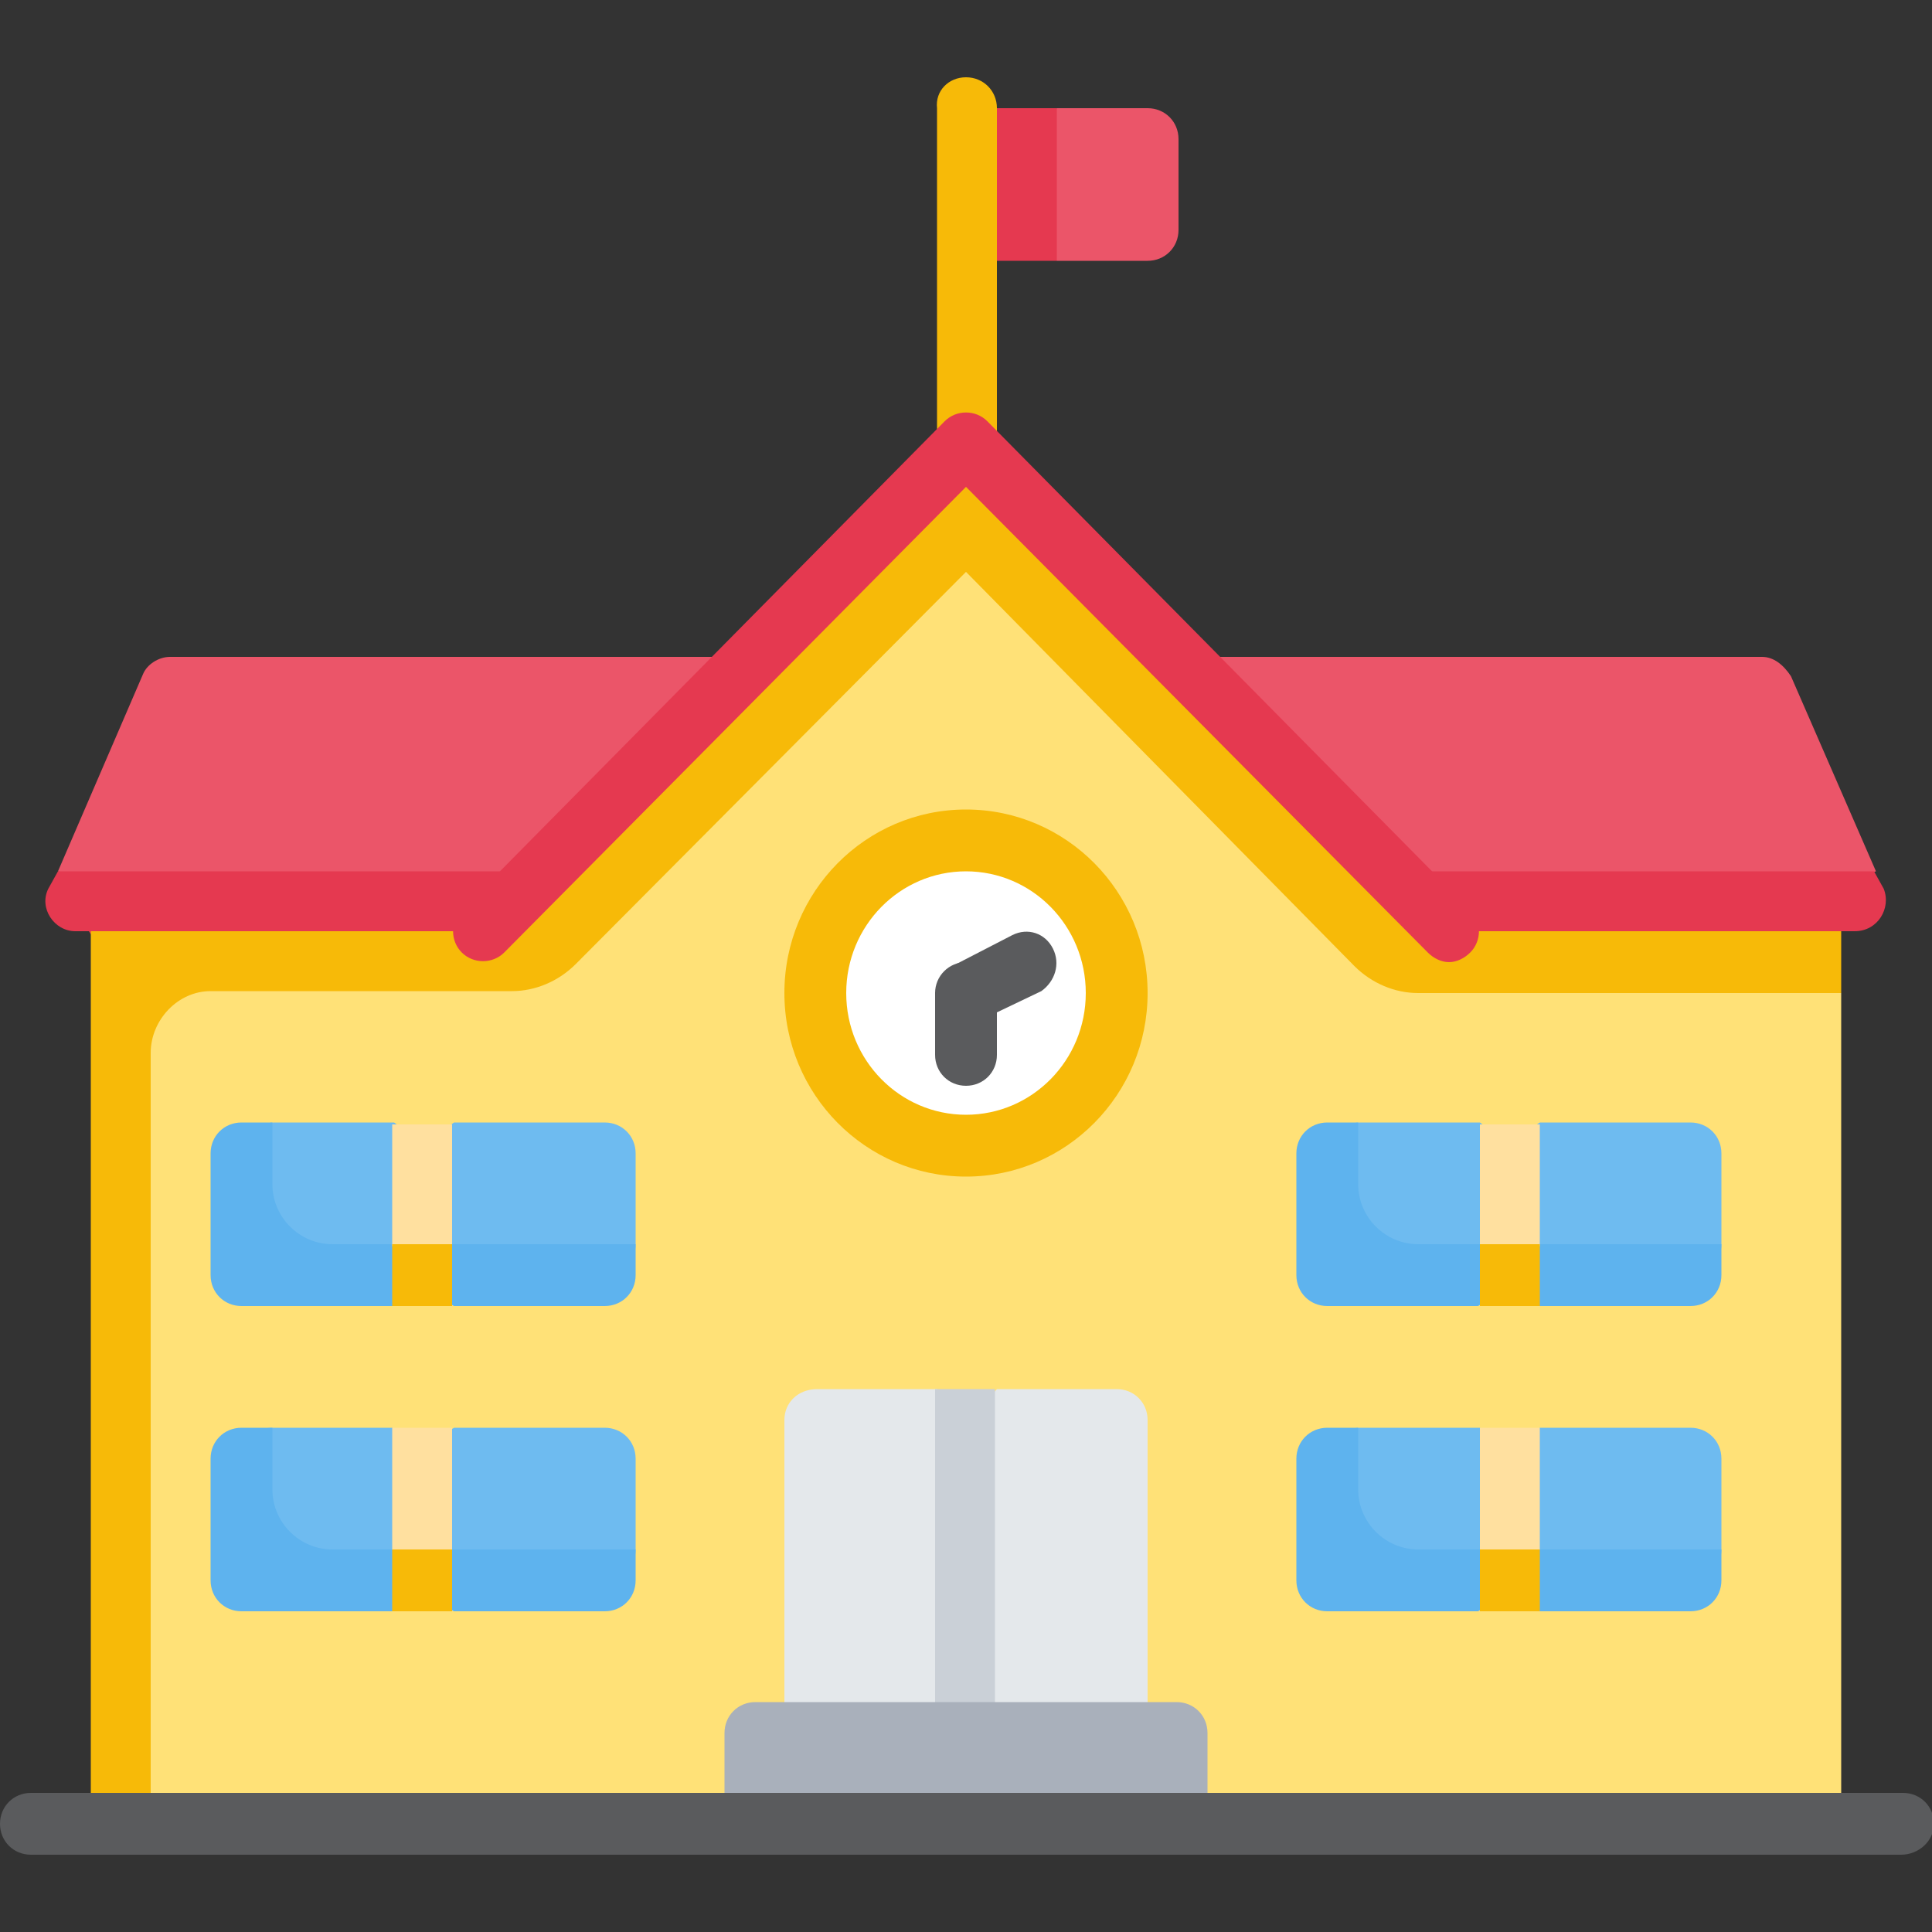 <?xml version="1.0" encoding="utf-8"?>
<!-- Generator: Adobe Illustrator 25.4.8, SVG Export Plug-In . SVG Version: 6.00 Build 0)  -->
<svg version="1.1" id="レイヤー_1" xmlns="http://www.w3.org/2000/svg" xmlns:xlink="http://www.w3.org/1999/xlink" x="0px"
	 y="0px" viewBox="0 0 100 100" style="enable-background:new 0 0 100 100;" xml:space="preserve">
<rect x="0" y="0" width="100" height="100" fill="#333333" stroke="none"/>
<style type="text/css">
	.st0{fill:#EB5569;}
	.st1{fill:#E53950;}
	.st2{fill:#F7BA08;}
	.st3{fill:#FFE177;}
	.st4{fill:#E4E8EB;}
	.st5{fill:#CAD0D7;}
	.st6{fill:#FFFFFF;}
	.st7{fill:#5A5B5D;}
	.st8{fill:#A9B0BB;}
	.st9{fill:#6EBBF0;}
	.st10{fill:#5EB3EE;}
	.st11{fill:#FFE09F;}
</style>
<g>
	<path class="st0" d="M53.2,7.4v4.2l1.5,1.9h4.7c0.9,0,1.6-0.7,1.6-1.6V7.2c0-0.9-0.7-1.6-1.6-1.6h-4.7L53.2,7.4z"/>
	<path class="st1" d="M50,5.6h4.7v7.9H50V5.6z"/>
	<path class="st2" d="M51.6,22.9h-3.1V5.6C48.4,4.7,49.1,4,50,4s1.6,0.7,1.6,1.6V22.9z"/>
	<path class="st0" d="M91.2,34H8.8c-0.6,0-1.2,0.4-1.4,0.9L3,45.1l4,1.3h86.5l3.6-1.3l-4.4-10.1C92.3,34.4,91.8,34,91.2,34z"/>
	<path class="st1" d="M97.5,46L97,45.1H3L2.5,46c-0.5,1,0.3,2.2,1.4,2.2h0.7l1,1.5h88.4l1.2-1.5H96C97.2,48.2,97.9,47,97.5,46z"/>
	<path class="st3" d="M95.3,94.4H6.6V49.8H25l25-23l25,23l20.3,1.6V94.4z"/>
	<path class="st4" d="M40.6,73.5v17.8h18.8V73.5c0-0.9-0.7-1.6-1.6-1.6h-6.2l-1.5,1.7l-1.6-1.7h-6.2C41.3,71.9,40.6,72.6,40.6,73.5z
		"/>
	<path class="st5" d="M48.4,71.9h3.1v17.8h-3.1V71.9z"/>
	<ellipse class="st2" cx="50" cy="51.4" rx="9.4" ry="9.5"/>
	<ellipse class="st6" cx="50" cy="51.4" rx="6.2" ry="6.3"/>
	<path class="st7" d="M54.5,49.1c-0.4-0.8-1.3-1.1-2.1-0.7L49.3,50l-0.9,1.4v3.2c0,0.9,0.7,1.6,1.6,1.6s1.6-0.7,1.6-1.6v-2.2
		l2.3-1.1C54.6,50.8,54.9,49.9,54.5,49.1z"/>
	<path class="st8" d="M37.5,89.7v4.7h25v-4.7c0-0.9-0.7-1.6-1.6-1.6H39.1C38.2,88.1,37.5,88.8,37.5,89.7z"/>
	<path class="st2" d="M75,48.2L50,22.9L25,48.2H4.7v46.2h3.1V54.5c0-1.7,1.4-3.2,3.1-3.2h15.6c1.2,0,2.4-0.5,3.3-1.4L50,29.6
		L70.1,50c0.9,0.9,2.1,1.4,3.3,1.4h21.9v-3.2L75,48.2L75,48.2z"/>
	<path class="st1" d="M75,49.8c-0.4,0-0.8-0.2-1.1-0.5L50,25.2L26.1,49.3c-0.6,0.6-1.6,0.6-2.2,0s-0.6-1.6,0-2.2l25-25.3
		c0.6-0.6,1.6-0.6,2.2,0l25,25.3c0.6,0.6,0.6,1.6,0,2.2C75.8,49.6,75.4,49.8,75,49.8z"/>
	<path class="st7" d="M98.4,96H1.6C0.7,96,0,95.3,0,94.4s0.7-1.6,1.6-1.6h96.9c0.9,0,1.6,0.7,1.6,1.6S99.3,96,98.4,96z"/>
	<path class="st9" d="M14.1,81.8h17.2c0.9,0,1.6-0.7,1.6-1.6v-4.7c0-0.9-0.7-1.6-1.6-1.6h-7.8L21.8,75l-1.5-1.1h-6.2
		c-0.9,0-1.6,0.7-1.6,1.6v4.7C12.5,81.1,13.2,81.8,14.1,81.8z"/>
	<path class="st10" d="M14.1,77.1v-3.2h-1.6c-0.9,0-1.6,0.7-1.6,1.6v6.3c0,0.9,0.7,1.6,1.6,1.6h7.8l1.6-0.9l1.6,0.9h7.8
		c0.9,0,1.6-0.7,1.6-1.6v-1.6H17.2C15.5,80.2,14.1,78.8,14.1,77.1z"/>
	<path class="st11" d="M21.8,81.1l-1.5-0.9v-6.3h3.1v6.3L21.8,81.1z"/>
	<path class="st2" d="M20.3,80.2h3.1v3.2h-3.1V80.2z"/>
	<ellipse class="st7" cx="50" cy="51.4" rx="1.6" ry="1.6"/>
	<path class="st9" d="M14.1,66h17.2c0.9,0,1.6-0.7,1.6-1.6v-4.7c0-0.9-0.7-1.6-1.6-1.6h-7.8l-1.6,1.1l-1.5-1.1h-6.2
		c-0.9,0-1.6,0.7-1.6,1.6v4.7C12.5,65.3,13.2,66,14.1,66z"/>
	<path class="st10" d="M14.1,61.3v-3.2h-1.6c-0.9,0-1.6,0.7-1.6,1.6V66c0,0.9,0.7,1.6,1.6,1.6h7.8l1.6-0.9l1.6,0.9h7.8
		c0.9,0,1.6-0.7,1.6-1.6v-1.6H17.2C15.5,64.4,14.1,63,14.1,61.3z"/>
	<path class="st11" d="M21.8,65.4l-1.5-0.9v-6.3h3.1v6.3L21.8,65.4z"/>
	<path class="st2" d="M20.3,64.4h3.1v3.2h-3.1V64.4z"/>
	<path class="st9" d="M70.3,81.8h17.2c0.9,0,1.6-0.7,1.6-1.6v-4.7c0-0.9-0.7-1.6-1.6-1.6h-7.8L78.1,75l-1.5-1.1h-6.2
		c-0.9,0-1.6,0.7-1.6,1.6v4.7C68.8,81.1,69.4,81.8,70.3,81.8L70.3,81.8z"/>
	<path class="st10" d="M70.3,77.1v-3.2h-1.6c-0.9,0-1.6,0.7-1.6,1.6v6.3c0,0.9,0.7,1.6,1.6,1.6h7.8l1.6-0.9l1.6,0.9h7.8
		c0.9,0,1.6-0.7,1.6-1.6v-1.6H73.4C71.7,80.2,70.3,78.8,70.3,77.1z"/>
	<path class="st11" d="M78.1,81.1l-1.5-0.9v-6.3h3.1v6.3L78.1,81.1z"/>
	<path class="st2" d="M76.6,80.2h3.1v3.2h-3.1V80.2z"/>
	<path class="st9" d="M70.3,66h17.2c0.9,0,1.6-0.7,1.6-1.6v-4.7c0-0.9-0.7-1.6-1.6-1.6h-7.8l-1.6,1.1l-1.5-1.1h-6.2
		c-0.9,0-1.6,0.7-1.6,1.6v4.7C68.8,65.3,69.4,66,70.3,66L70.3,66z"/>
	<path class="st10" d="M70.3,61.3v-3.2h-1.6c-0.9,0-1.6,0.7-1.6,1.6V66c0,0.9,0.7,1.6,1.6,1.6h7.8l1.6-0.9l1.6,0.9h7.8
		c0.9,0,1.6-0.7,1.6-1.6v-1.6H73.4C71.7,64.4,70.3,63,70.3,61.3z"/>
	<path class="st11" d="M78.1,65.4l-1.5-0.9v-6.3h3.1v6.3L78.1,65.4z"/>
	<path class="st2" d="M76.6,64.4h3.1v3.2h-3.1V64.4z"/>
</g>
</svg>

